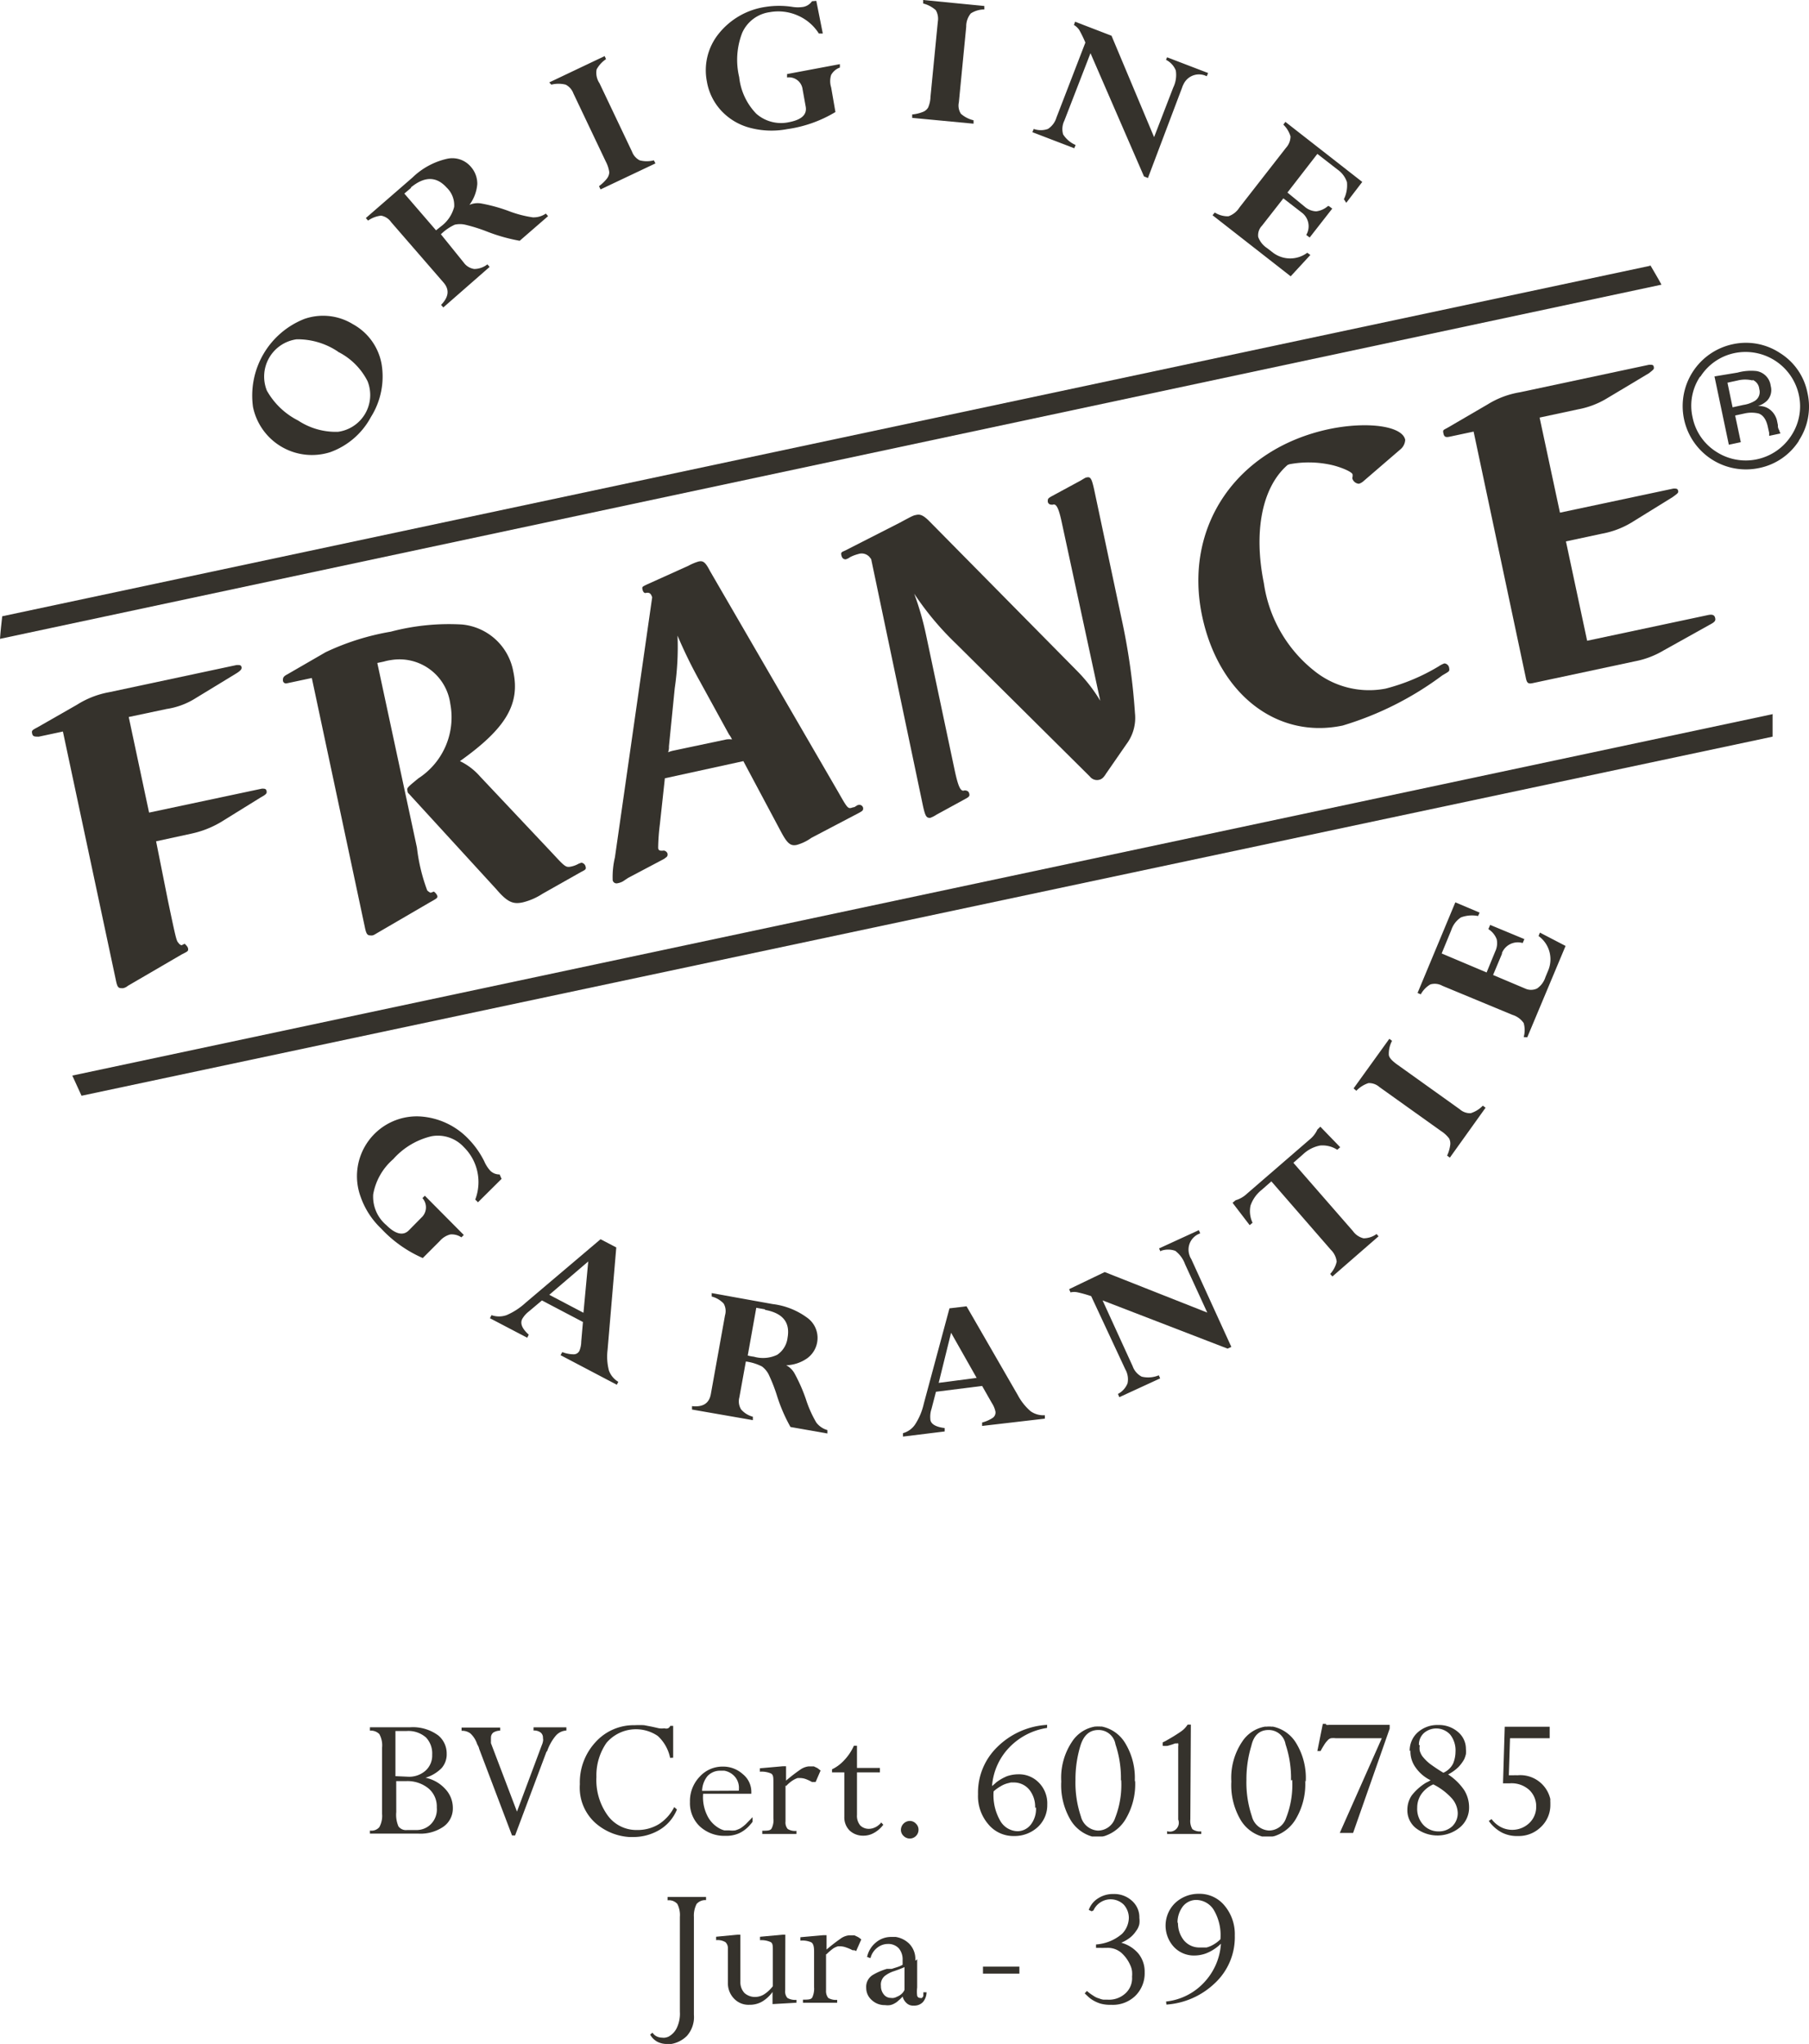 <svg id="Groupe_50" data-name="Groupe 50" xmlns="http://www.w3.org/2000/svg" width="124.465" height="140.593" viewBox="0 0 124.465 140.593">
  <g id="Groupe_6" data-name="Groupe 6" transform="translate(17.353 21.716)">
    <path id="Tracé_211" data-name="Tracé 211" d="M28.559,25.4a3.917,3.917,0,0,1,1.964,2.729,5.222,5.222,0,0,1-.729,3.646,5.152,5.152,0,0,1-2.8,2.423,4.14,4.14,0,0,1-5.316-3.105,5.669,5.669,0,0,1,3.529-6.057,3.917,3.917,0,0,1,3.352.365m-1.035,1.882a4.987,4.987,0,0,0-2.846-.847,2.588,2.588,0,0,0-2.047,3.529,5.116,5.116,0,0,0,2.152,2.058,4.7,4.7,0,0,0,2.741.776,2.555,2.555,0,0,0,2.035-3.482,4.575,4.575,0,0,0-2.035-2.023" transform="translate(-21.623 -24.813)" fill="#35322c"/>
  </g>
  <g id="Groupe_7" data-name="Groupe 7" transform="translate(25.171 10.881)">
    <path id="Tracé_212" data-name="Tracé 212" d="M33.6,25.868l-.153-.176c.529-.541.588-1.047.176-1.529L30.011,20a1.07,1.07,0,0,0-.694-.447,1.941,1.941,0,0,0-.894.341l-.153-.176,3.211-2.788a5,5,0,0,1,2.352-1.282,1.67,1.67,0,0,1,1.67.553,1.753,1.753,0,0,1,.435,1.176,2.752,2.752,0,0,1-.541,1.435h0a1.411,1.411,0,0,1,.823-.094,11.3,11.3,0,0,1,1.847.506,7.657,7.657,0,0,0,1.694.447,1.506,1.506,0,0,0,.894-.259l.153.176-1.952,1.694a12,12,0,0,1-2.282-.647,11.173,11.173,0,0,0-1.47-.459,1.647,1.647,0,0,0-.717,0,3.364,3.364,0,0,0-.953.659l1.576,1.952a1.082,1.082,0,0,0,.717.435,1.482,1.482,0,0,0,.906-.318l.153.176Zm-2.211-8.233-.47.4L33.1,20.563l.341-.271a2.411,2.411,0,0,0,.906-1.341,1.67,1.67,0,0,0-.518-1.329q-1.059-1.176-2.47,0" transform="translate(-28.27 -15.601)" fill="#35322c"/>
  </g>
  <g id="Groupe_8" data-name="Groupe 8" transform="translate(37.791 3.858)">
    <path id="Tracé_213" data-name="Tracé 213" d="M42.811,9.63l.094.212a1.964,1.964,0,0,0-.647.706,1.294,1.294,0,0,0,.2.953l2.235,4.7a1.106,1.106,0,0,0,.529.6,1.964,1.964,0,0,0,.976,0l.106.212L42.529,18.8l-.106-.223a2.823,2.823,0,0,0,.541-.518.765.765,0,0,0,.165-.435,2.211,2.211,0,0,0-.235-.729l-2.235-4.7a1.106,1.106,0,0,0-.529-.6,2.011,2.011,0,0,0-.988,0L39,11.441Z" transform="translate(-39 -9.63)" fill="#35322c"/>
  </g>
  <g id="Groupe_9" data-name="Groupe 9" transform="translate(48.562 0.059)">
    <path id="Tracé_214" data-name="Tracé 214" d="M55.759,6.4l.447,2.247h-.271A3.235,3.235,0,0,0,54.465,7.4a3.305,3.305,0,0,0-1.905-.223,2.435,2.435,0,0,0-1.894,1.411,5.116,5.116,0,0,0-.212,3.058,4.258,4.258,0,0,0,1.176,2.517,2.576,2.576,0,0,0,2.223.588c.882-.165,1.282-.518,1.176-1.082l-.212-1.176a.941.941,0,0,0-1.07-.823h0v-.235l3.634-.682v.235a1.106,1.106,0,0,0-.6.506,1.423,1.423,0,0,0,0,.859l.294,1.694a8.763,8.763,0,0,1-3.317,1.176,5.787,5.787,0,0,1-2.576-.094,4.117,4.117,0,0,1-1.964-1.176,3.917,3.917,0,0,1-.988-2.011,4,4,0,0,1,.823-3.293,5.058,5.058,0,0,1,3.223-1.835,6,6,0,0,1,1.835,0,2.352,2.352,0,0,0,.765,0,.953.953,0,0,0,.588-.388Z" transform="translate(-48.157 -6.4)" fill="#35322c"/>
  </g>
  <g id="Groupe_10" data-name="Groupe 10" transform="translate(62.762 0)">
    <path id="Tracé_215" data-name="Tracé 215" d="M65.194,6.762V7a1.741,1.741,0,0,0-.929.271,1.388,1.388,0,0,0-.318.917l-.506,5.2a1.035,1.035,0,0,0,.141.788,1.988,1.988,0,0,0,.87.447v.235l-4.223-.4v-.235a2.623,2.623,0,0,0,.741-.176.717.717,0,0,0,.353-.294,1.952,1.952,0,0,0,.165-.741l.506-5.175a1.176,1.176,0,0,0-.141-.788,2.07,2.07,0,0,0-.87-.459V6.35Z" transform="translate(-60.23 -6.35)" fill="#35322c"/>
  </g>
  <g id="Groupe_11" data-name="Groupe 11" transform="translate(71.031 1.494)">
    <path id="Tracé_216" data-name="Tracé 216" d="M76.434,10.29l.094-.223,2.823,1.082-.094.223a1.176,1.176,0,0,0-1.6.553,1.271,1.271,0,0,0-.094.223l-2.352,6.222-.271-.106-3.682-8.48-1.8,4.646a1.306,1.306,0,0,0-.082.941,1.917,1.917,0,0,0,.859.729l-.094.223L67.26,15.218l.094-.223a1.458,1.458,0,0,0,.976,0,1.411,1.411,0,0,0,.588-.788l1.988-5.152a8.163,8.163,0,0,0-.423-.87,1.176,1.176,0,0,0-.365-.341L70.2,7.62l2.505.964,2.929,6.975,1.317-3.411a1.964,1.964,0,0,0,.176-1.176,1.4,1.4,0,0,0-.67-.729" transform="translate(-67.26 -7.62)" fill="#35322c"/>
  </g>
  <g id="Groupe_12" data-name="Groupe 12" transform="translate(83.428 8.386)">
    <path id="Tracé_217" data-name="Tracé 217" d="M85.8,19.267l.235.176-1.553,1.988-.235-.176a1.176,1.176,0,0,0-.329-1.553h0l-1.247-.964L81.2,20.62a.941.941,0,0,0-.259.776,1.564,1.564,0,0,0,.612.765l.412.318a1.964,1.964,0,0,0,2.352,0l.212.153L83.175,24.1,77.8,19.9l.153-.188a1.67,1.67,0,0,0,.941.259,1.459,1.459,0,0,0,.753-.6l3.211-4.117a1.176,1.176,0,0,0,.306-.776,1.87,1.87,0,0,0-.494-.812l.141-.188L88.1,17.608,87,19.043l-.165-.247a2.164,2.164,0,0,0,.212-1.176,1.729,1.729,0,0,0-.659-.87L85.01,15.68l-2.058,2.658,1.176.964a1.282,1.282,0,0,0,.8.329,1.505,1.505,0,0,0,.812-.365" transform="translate(-77.8 -13.48)" fill="#35322c"/>
  </g>
  <g id="Groupe_13" data-name="Groupe 13" transform="translate(24.561 76.788)">
    <path id="Tracé_218" data-name="Tracé 218" d="M37.7,75.934l-1.623,1.611-.188-.188a3.376,3.376,0,0,0-.788-3.611,2.423,2.423,0,0,0-2.235-.741,5.081,5.081,0,0,0-2.623,1.576A4.152,4.152,0,0,0,28.867,77a2.552,2.552,0,0,0,.906,2.117c.635.635,1.176.753,1.564.341l.847-.859a.953.953,0,0,0,.071-1.341h0l.165-.165L35.1,79.792l-.165.165a1.176,1.176,0,0,0-.765-.2,1.435,1.435,0,0,0-.717.447L32.278,81.38a8.633,8.633,0,0,1-2.87-2.035,5.5,5.5,0,0,1-1.4-2.164,4.115,4.115,0,0,1,4.1-5.54,5.034,5.034,0,0,1,3.34,1.576,6.1,6.1,0,0,1,1.059,1.506,2.352,2.352,0,0,0,.412.647.882.882,0,0,0,.647.259Z" transform="translate(-27.751 -71.634)" fill="#35322c"/>
  </g>
  <g id="Groupe_14" data-name="Groupe 14" transform="translate(33.71 85.24)">
    <path id="Tracé_219" data-name="Tracé 219" d="M40.388,86.795l.118-.212a2.235,2.235,0,0,0,.788.153.435.435,0,0,0,.388-.235,1.706,1.706,0,0,0,.129-.635l.118-1.353-2.823-1.482-.894.753a1.753,1.753,0,0,0-.459.518c-.165.318,0,.682.447,1.082l-.106.212L35.53,84.254l.106-.212a1.564,1.564,0,0,0,1.035,0,4.622,4.622,0,0,0,1.306-.847L43.14,78.82l1.082.565-.6,7.057a3.811,3.811,0,0,0,.094,1.411,1.506,1.506,0,0,0,.647.776l-.106.2Zm-.776-4.152,2.352,1.235.329-3.529Z" transform="translate(-35.53 -78.82)" fill="#35322c"/>
  </g>
  <g id="Groupe_15" data-name="Groupe 15" transform="translate(47.613 88.945)">
    <path id="Tracé_220" data-name="Tracé 220" d="M47.35,89.98v-.235c.753.082,1.176-.188,1.294-.823L49.62,83.5a1.035,1.035,0,0,0-.094-.812,1.729,1.729,0,0,0-.823-.482V81.97l4.187.753a5.034,5.034,0,0,1,2.447.988,1.706,1.706,0,0,1,.623,1.647,1.729,1.729,0,0,1-.682,1.094,2.658,2.658,0,0,1-1.447.482h0a1.411,1.411,0,0,1,.588.588,11.49,11.49,0,0,1,.765,1.741,7.915,7.915,0,0,0,.717,1.611,1.447,1.447,0,0,0,.765.518v.235l-2.541-.447a11.257,11.257,0,0,1-.941-2.188,11.337,11.337,0,0,0-.565-1.435,1.565,1.565,0,0,0-.459-.541,3.447,3.447,0,0,0-1.106-.341l-.447,2.47a1.059,1.059,0,0,0,.118.823,1.6,1.6,0,0,0,.812.506v.235Zm5.022-6.893-.6-.106-.588,3.282a2.693,2.693,0,0,0,.423.082,2.27,2.27,0,0,0,1.6-.129,1.635,1.635,0,0,0,.717-1.176c.188-1.059-.329-1.694-1.553-1.917" transform="translate(-47.35 -81.97)" fill="#35322c"/>
  </g>
  <g id="Groupe_16" data-name="Groupe 16" transform="translate(62.127 89.85)">
    <path id="Tracé_221" data-name="Tracé 221" d="M65.136,90.973v-.235a2.458,2.458,0,0,0,.741-.329.447.447,0,0,0,.176-.423,1.74,1.74,0,0,0-.247-.588l-.67-1.176-3.176.4L61.654,89.8a1.682,1.682,0,0,0-.082.682c0,.353.376.565.988.635v.235l-2.87.353v-.235a1.482,1.482,0,0,0,.835-.6,4.387,4.387,0,0,0,.6-1.435l1.764-6.551,1.176-.141,3.529,6.116a3.858,3.858,0,0,0,.882,1.106,1.529,1.529,0,0,0,.976.271v.235Zm-2.988-2.964,2.611-.341L63,84.563Z" transform="translate(-59.69 -82.74)" fill="#35322c"/>
  </g>
  <g id="Groupe_17" data-name="Groupe 17" transform="translate(73.56 84.616)">
    <path id="Tracé_222" data-name="Tracé 222" d="M75.7,79.76l-.106-.212,2.741-1.259.094.223a1.176,1.176,0,0,0-.729,1.529.776.776,0,0,0,.106.223l2.764,6.057-.259.118-8.6-3.317,2.07,4.528a1.294,1.294,0,0,0,.623.717,1.905,1.905,0,0,0,1.176-.094l.094.212-2.811,1.294-.094-.223a1.423,1.423,0,0,0,.659-.729,1.376,1.376,0,0,0-.153-.964L70.927,82.83a8.164,8.164,0,0,0-.917-.259,1.059,1.059,0,0,0-.506,0l-.094-.223,2.447-1.176,7.057,2.788-1.529-3.329a2.011,2.011,0,0,0-.67-.917,1.435,1.435,0,0,0-.988,0" transform="translate(-69.41 -78.29)" fill="#35322c"/>
  </g>
  <g id="Groupe_18" data-name="Groupe 18" transform="translate(84.804 77.5)">
    <path id="Tracé_223" data-name="Tracé 223" d="M88.85,79.591l.165.188-3.176,2.764-.153-.176a1.788,1.788,0,0,0,.447-.847,1.341,1.341,0,0,0-.4-.812L81.64,76l-.67.588a2.352,2.352,0,0,0-.765,1.082,1.858,1.858,0,0,0,.141,1.176l-.2.165L78.97,77.474l.212-.176a1.917,1.917,0,0,0,.776-.447l4.3-3.717a1.894,1.894,0,0,0,.553-.706l.2-.188,1.364,1.411-.2.176A1.87,1.87,0,0,0,85,73.534a2.353,2.353,0,0,0-1.176.6l-.67.588,4.1,4.7a1.259,1.259,0,0,0,.729.494,1.529,1.529,0,0,0,.894-.294" transform="translate(-78.97 -72.24)" fill="#35322c"/>
  </g>
  <g id="Groupe_19" data-name="Groupe 19" transform="translate(93.132 71.454)">
    <path id="Tracé_224" data-name="Tracé 224" d="M88.508,67.1l.188.141a1.858,1.858,0,0,0-.223.941c0,.212.247.459.635.729l4.246,3.035a1.059,1.059,0,0,0,.753.271,2,2,0,0,0,.835-.518l.188.141-2.458,3.435-.188-.141a2.529,2.529,0,0,0,.212-.717.776.776,0,0,0-.071-.459,2.164,2.164,0,0,0-.565-.518l-4.234-3.023a1.082,1.082,0,0,0-.753-.271,2.023,2.023,0,0,0-.835.529l-.188-.165Z" transform="translate(-86.05 -67.1)" fill="#35322c"/>
  </g>
  <g id="Groupe_20" data-name="Groupe 20" transform="translate(97.531 62.068)">
    <path id="Tracé_225" data-name="Tracé 225" d="M94.671,60.943l.118-.271,2.352.976-.118.271A1.176,1.176,0,0,0,95.6,62.6a.5.5,0,0,1,0,.059l-.612,1.458,2.2.929a.964.964,0,0,0,.823,0,1.47,1.47,0,0,0,.576-.776l.2-.482a1.976,1.976,0,0,0-.67-2.352l.094-.235,1.764.917L97.341,68.4l-.247-.012a1.788,1.788,0,0,0,0-.964,1.447,1.447,0,0,0-.776-.565l-4.822-2a1.07,1.07,0,0,0-.823-.094,1.752,1.752,0,0,0-.659.682l-.223-.094,2.6-6.234,1.67.706-.106.235a2.2,2.2,0,0,0-1.176.094,1.67,1.67,0,0,0-.67.882l-.659,1.6,3.093,1.306.588-1.435a1.317,1.317,0,0,0,.106-.847,1.423,1.423,0,0,0-.565-.694" transform="translate(-89.79 -59.12)" fill="#35322c"/>
  </g>
  <g id="Groupe_21" data-name="Groupe 21" transform="translate(2.196 45.743)">
    <path id="Tracé_226" data-name="Tracé 226" d="M18.091,61.425c.565,2.694.588,2.776.729,2.929a.4.4,0,0,0,.212.165l.212-.106s.212.176.235.318,0,.188-.176.282l-.271.141-3.693,2.152A.717.717,0,0,1,15,67.47c-.306,0-.376,0-.494-.588L10.869,49.815l-1.658.353c-.282,0-.412,0-.459-.212s0-.235.376-.435l2.717-1.553a6.187,6.187,0,0,1,2.211-.859l8.774-1.87c.2,0,.294,0,.329.141s-.071.259-.376.447L20.02,47.51a5.152,5.152,0,0,1-2.011.753l-2.611.553,1.4,6.575,7.763-1.647c.188,0,.282,0,.318.153s0,.235-.376.435l-2.752,1.705a6.74,6.74,0,0,1-2.035.8l-2.435.529Z" transform="translate(-8.737 -45.24)" fill="#35322c"/>
  </g>
  <g id="Groupe_22" data-name="Groupe 22" transform="translate(19.466 42.929)">
    <path id="Tracé_227" data-name="Tracé 227" d="M32.641,58.223a12.48,12.48,0,0,0,.706,2.941.776.776,0,0,0,.235.165l.223-.082a.674.674,0,0,1,.235.282c.035.141,0,.176-.494.447L29.9,64.1c-.235.141-.235.141-.341.165-.306,0-.388,0-.506-.588L25.408,46.555l-1.717.365a.212.212,0,0,1-.271-.188c0-.165,0-.271.294-.423l2.646-1.529a17.137,17.137,0,0,1,4.481-1.411,15.655,15.655,0,0,1,4.9-.494,3.964,3.964,0,0,1,3.529,3.235c.482,2.258-.529,3.929-3.67,6.163a4.317,4.317,0,0,1,1.376,1.047l5.011,5.316c.87.941.906.964,1.294.882a1.718,1.718,0,0,0,.482-.188l.188-.071a.34.34,0,0,1,.294.271c.047.176,0,.212-.306.365L41.275,61.4a4.34,4.34,0,0,1-1.353.588c-.659.141-1.047,0-1.811-.894l-6.034-6.587a.2.2,0,0,1-.082-.165c-.059-.223-.059-.223.741-.882a5,5,0,0,0,2.2-5.128,3.529,3.529,0,0,0-4.081-3.011,3.339,3.339,0,0,0-.494.106l-.447.094Z" transform="translate(-23.42 -42.848)" fill="#35322c"/>
  </g>
  <g id="Groupe_23" data-name="Groupe 23" transform="translate(42.151 38.605)">
    <path id="Tracé_228" data-name="Tracé 228" d="M45.957,57.26a14.456,14.456,0,0,0-.118,1.6c0,.2.106.247.388.212a.306.306,0,0,1,.259.223c0,.176,0,.176-.247.353l-2.47,1.306-.353.235a1.176,1.176,0,0,1-.365.129.271.271,0,0,1-.341-.2h0a5.881,5.881,0,0,1,.153-1.576l2.564-17.89c-.094-.282-.2-.353-.47-.294-.082,0-.165-.082-.2-.259s0-.176.306-.329l2.846-1.282a3.611,3.611,0,0,1,.694-.294c.306-.071.47,0,.8.647l8.822,15.2c.67,1.176.67,1.176,1.012,1.059a.318.318,0,0,0,.188-.071c.153-.094.153-.094.2-.094a.259.259,0,0,1,.318.212h0c0,.141,0,.176-.282.329L56.378,58.2a3.211,3.211,0,0,1-1,.482c-.435.094-.659-.106-1.082-.894L51.7,52.92,46.3,54.1ZM48.7,47.415a32.439,32.439,0,0,1-1.529-3.129A19.514,19.514,0,0,1,46.98,47.9l-.4,4.011a.947.947,0,0,1-.059.4,1.87,1.87,0,0,1,.388-.118l3.623-.765a1.458,1.458,0,0,1,.388,0,1.752,1.752,0,0,0-.212-.353Z" transform="translate(-42.706 -39.171)" fill="#35322c"/>
  </g>
  <g id="Groupe_24" data-name="Groupe 24" transform="translate(57.877 32.828)">
    <path id="Tracé_229" data-name="Tracé 229" d="M63.985,45.716A20.278,20.278,0,0,1,61.1,42.27a20.256,20.256,0,0,1,.812,2.823l1.976,9.339c.235,1.094.4,1.458.647,1.376h0a.153.153,0,0,1,.106,0,.26.26,0,0,1,.247.223c.035.141,0,.212-.271.353l-2,1.094a1.823,1.823,0,0,1-.423.212c-.247,0-.329-.082-.494-.835L58.139,39.894l-.118-.153a.718.718,0,0,0-.765-.2,2.752,2.752,0,0,0-.565.212.941.941,0,0,1-.306.153c-.141,0-.247-.071-.294-.271s0-.223.247-.329L60.08,37.4c.941-.506.941-.506,1.176-.553s.447,0,.87.423L72.3,47.575a10.856,10.856,0,0,1,1.6,2.058l-2.623-12.15c-.223-1.07-.388-1.423-.635-1.341h0a.176.176,0,0,1-.106,0,.235.235,0,0,1-.247-.212c0-.176,0-.212.271-.365l2-1.082c.329-.2.329-.2.412-.212.259-.059.341.082.506.823l1.87,8.81a44.427,44.427,0,0,1,.941,6.587,3.011,3.011,0,0,1-.588,2.129l-1.4,2.023c-.188.306-.318.4-.518.435a.62.62,0,0,1-.6-.235Z" transform="translate(-56.076 -34.26)" fill="#35322c"/>
  </g>
  <g id="Groupe_25" data-name="Groupe 25" transform="translate(82.448 29.252)">
    <path id="Tracé_230" data-name="Tracé 230" d="M83.11,33.949c-1.764,1.529-2.352,4.587-1.635,8.128A9.41,9.41,0,0,0,85,48.157a6.01,6.01,0,0,0,4.858,1.176A13.62,13.62,0,0,0,93.508,47.8a1.741,1.741,0,0,1,.388-.2.359.359,0,0,1,.329.318c.035.2,0,.223-.212.353l-.259.153A22,22,0,0,1,86.9,51.874c-4.517.953-8.527-2.152-9.668-7.516-1.306-6.163,2.352-11.5,8.7-12.868,2.623-.553,5.069-.235,5.269.729a.906.906,0,0,1-.318.647L88.3,35.09a.823.823,0,0,1-.282.153.506.506,0,0,1-.435-.306.259.259,0,0,1,0-.188v-.129c0-.176-.706-.482-1.353-.647a7.163,7.163,0,0,0-3-.071Z" transform="translate(-76.966 -31.22)" fill="#35322c"/>
  </g>
  <g id="Groupe_26" data-name="Groupe 26" transform="translate(99.292 25.088)">
    <path id="Tracé_231" data-name="Tracé 231" d="M91.726,32.632c-.282.059-.376,0-.423-.247s0-.2.341-.4l2.705-1.576a6.069,6.069,0,0,1,2.223-.835l8.892-1.894c.2,0,.294,0,.318.153s0,.165-.341.435l-2.87,1.717a5.881,5.881,0,0,1-2.011.765l-2.635.565,1.4,6.54,7.81-1.658c.188,0,.282,0,.318.141s0,.176-.376.447l-2.835,1.753a6.01,6.01,0,0,1-2.035.765l-2.47.529,1.458,6.834,8.3-1.764c.329-.071.459,0,.506.188s0,.282-.388.482l-3.164,1.764a6.046,6.046,0,0,1-1.953.741l-7.057,1.506c-.282.059-.376,0-.447-.294L93.384,32.279Z" transform="translate(-91.287 -27.68)" fill="#35322c"/>
  </g>
  <g id="Groupe_27" data-name="Groupe 27" transform="translate(115.772 23.579)">
    <path id="Tracé_232" data-name="Tracé 232" d="M113.31,33.117a4.246,4.246,0,0,1-2.752,1.894,4.353,4.353,0,1,1-1.811-8.516,4.246,4.246,0,0,1,3.258.612,4.176,4.176,0,0,1,1.882,2.741,4.246,4.246,0,0,1-.6,3.282M106.5,28.718a3.6,3.6,0,0,0-.518,2.811,3.646,3.646,0,0,0,1.611,2.352,3.729,3.729,0,0,0,5.175-1.094,3.658,3.658,0,0,0,.518-2.835,3.752,3.752,0,0,0-4.423-2.846,3.658,3.658,0,0,0-2.352,1.635m2.564-.294a3.529,3.529,0,0,1,1.306-.106,1.176,1.176,0,0,1,.976,1.023,1.059,1.059,0,0,1-.259,1.023,1.67,1.67,0,0,1-.623.365,1.176,1.176,0,0,1,.894.294,1.376,1.376,0,0,1,.412.67l.071.341a.543.543,0,0,0,.082.341,1.4,1.4,0,0,0,.094.235h0l-.776.165h0v-.2l-.082-.365c-.106-.541-.329-.87-.659-.976a2.164,2.164,0,0,0-.953,0l-.647.141.388,1.835-.823.176-.988-4.7Zm1.035.541a2.152,2.152,0,0,0-1.023,0l-.706.153.353,1.694.741-.165a2.117,2.117,0,0,0,.776-.271.717.717,0,0,0,.318-.823.741.741,0,0,0-.447-.623" transform="translate(-105.298 -26.397)" fill="#35322c"/>
  </g>
  <g id="Groupe_28" data-name="Groupe 28" transform="translate(4.975 49.118)">
    <path id="Tracé_233" data-name="Tracé 233" d="M128.109,48.11,11.1,72.975l.635,1.388,116.35-24.7V48.134" transform="translate(-11.1 -48.11)" fill="#35322c"/>
  </g>
  <g id="Groupe_29" data-name="Groupe 29" transform="translate(0 18.231)">
    <path id="Tracé_234" data-name="Tracé 234" d="M120.409,21.9,7.023,46.009c-.059.518-.118,1.035-.153,1.553L121.185,23.2c-.247-.459-.518-.906-.776-1.353" transform="translate(-6.87 -21.85)" fill="#35322c"/>
  </g>
  <g id="Groupe_30" data-name="Groupe 30" transform="translate(25.453 118.802)">
    <path id="Tracé_235" data-name="Tracé 235" d="M29.345,113.324v-4.564a1.6,1.6,0,0,0-.188-.929.812.812,0,0,0-.647-.235v-.235h2.764a2.952,2.952,0,0,1,1.941.565,1.611,1.611,0,0,1,.576,1.247,1.435,1.435,0,0,1-.353,1,2.6,2.6,0,0,1-1.106.659h0a2.529,2.529,0,0,1,1.353.765,1.894,1.894,0,0,1,.529,1.317,1.529,1.529,0,0,1-.659,1.294,2.788,2.788,0,0,1-1.694.47H28.51v-.212a.706.706,0,0,0,.647-.235,1.6,1.6,0,0,0,.188-.906Zm1.729-2.564a1.706,1.706,0,0,0,1.259-.412,1.4,1.4,0,0,0,.459-1.106,1.588,1.588,0,0,0-.423-1.176,1.835,1.835,0,0,0-1.329-.447h-.776v3.105Zm-.753,2.435a2.011,2.011,0,0,0,.153.988.647.647,0,0,0,.6.247h.6a1.388,1.388,0,0,0,1-.376,1.435,1.435,0,0,0,.435-1.176,1.623,1.623,0,0,0-.565-1.306A2.282,2.282,0,0,0,31,111.066h-.682Z" transform="translate(-28.51 -107.354)" fill="#35322c"/>
  </g>
  <g id="Groupe_31" data-name="Groupe 31" transform="translate(31.758 118.82)">
    <path id="Tracé_236" data-name="Tracé 236" d="M39.716,109.028,37.552,114.8H37.34l-2.258-5.952a.847.847,0,0,0-.118-.282c-.035-.082-.071-.188-.106-.259a1.705,1.705,0,0,0-.388-.529.953.953,0,0,0-.6-.176v-.223h2.658v.212a.941.941,0,0,0-.47.129.435.435,0,0,0-.165.376.894.894,0,0,0,0,.176,1.177,1.177,0,0,0,0,.188l1.788,4.7,1.706-4.564a1.106,1.106,0,0,0,.082-.259.541.541,0,0,0,0-.235.447.447,0,0,0-.153-.376.741.741,0,0,0-.494-.141v-.223H41.08v.223a1.035,1.035,0,0,0-.717.341,3.352,3.352,0,0,0-.612,1.094Z" transform="translate(-33.87 -107.37)" fill="#35322c"/>
  </g>
  <g id="Groupe_32" data-name="Groupe 32" transform="translate(39.888 118.659)">
    <path id="Tracé_237" data-name="Tracé 237" d="M47,109.488a2.811,2.811,0,0,0-.847-1.506,2.67,2.67,0,0,0-3.529.47,3.917,3.917,0,0,0-.694,2.352,4.152,4.152,0,0,0,.776,2.646,2.435,2.435,0,0,0,2.011,1,2.811,2.811,0,0,0,1.506-.4,3.011,3.011,0,0,0,1.059-1.176l.188.165a2.893,2.893,0,0,1-1.176,1.388,3.529,3.529,0,0,1-1.882.506H44.2a3.905,3.905,0,0,1-2.352-.976,3.27,3.27,0,0,1-1.059-2.658,4.07,4.07,0,0,1,1.07-2.882,3.529,3.529,0,0,1,2.705-1.176,5.98,5.98,0,0,1,.647,0l.553.106.47.106a1.376,1.376,0,0,0,.376,0,.388.388,0,0,0,.247,0,.341.341,0,0,0,.153-.165h.2v2.188Z" transform="translate(-40.782 -107.233)" fill="#35322c"/>
  </g>
  <g id="Groupe_33" data-name="Groupe 33" transform="translate(47.47 121.514)">
    <path id="Tracé_238" data-name="Tracé 238" d="M48.136,111.53a2.858,2.858,0,0,0,.329,1.588,2.011,2.011,0,0,0,.741.765,1.435,1.435,0,0,0,.388.165h.341a1.576,1.576,0,0,0,.412,0,2.211,2.211,0,0,0,.353-.141,2.953,2.953,0,0,0,.376-.294l.459-.471v.318l-.082.106-.071.082a2.259,2.259,0,0,1-.776.6,2.2,2.2,0,0,1-.941.176,2.482,2.482,0,0,1-1.753-.647,2.2,2.2,0,0,1-.682-1.682,2.411,2.411,0,0,1,.659-1.729,2.117,2.117,0,0,1,1.611-.706,2.011,2.011,0,0,1,1.364.518,1.564,1.564,0,0,1,.588,1.27v.082Zm2.458-.212v-.082a1.176,1.176,0,0,0-.306-.917,1.27,1.27,0,0,0-.694-.376h-.282a1.176,1.176,0,0,0-.882.376,1.694,1.694,0,0,0-.365,1.012Z" transform="translate(-47.228 -109.66)" fill="#35322c"/>
  </g>
  <g id="Groupe_34" data-name="Groupe 34" transform="translate(52.282 121.49)">
    <path id="Tracé_239" data-name="Tracé 239" d="M53.084,110.957v2.482a.682.682,0,0,0,.153.518.965.965,0,0,0,.6.129v.212H51.485v-.223c.353,0,.565,0,.647-.165a1.235,1.235,0,0,0,.118-.682v-2.482c0-.329,0-.529-.176-.612a1.635,1.635,0,0,0-.753-.118v-.235l1.588-.141h.212v.988a11.99,11.99,0,0,1,.976-.753,1.247,1.247,0,0,1,.565-.223h.376l.247.118.212.165-.341.788H54.9a2.789,2.789,0,0,0-.423-.2,1.176,1.176,0,0,0-.388-.071h-.176a1.646,1.646,0,0,0-.353.176,2.223,2.223,0,0,0-.435.376Z" transform="translate(-51.32 -109.64)" fill="#35322c"/>
  </g>
  <g id="Groupe_35" data-name="Groupe 35" transform="translate(57.246 120.079)">
    <path id="Tracé_240" data-name="Tracé 240" d="M57.257,109.969h1.576v.306H57.257v2.917a1.035,1.035,0,0,0,.223.729.823.823,0,0,0,.6.235.941.941,0,0,0,.353-.071,1.083,1.083,0,0,0,.318-.188l.094-.082.082-.094.141.153a1.988,1.988,0,0,1-.647.565,1.435,1.435,0,0,1-.729.188,1.341,1.341,0,0,1-.941-.353,1.27,1.27,0,0,1-.365-.941v-3.058H55.54v-.212a2.729,2.729,0,0,0,.835-.623,3.529,3.529,0,0,0,.67-1h.212Z" transform="translate(-55.54 -108.44)" fill="#35322c"/>
  </g>
  <g id="Groupe_36" data-name="Groupe 36" transform="translate(61.986 125.254)">
    <path id="Tracé_241" data-name="Tracé 241" d="M60.605,113.028a.565.565,0,0,1,.176.423.6.6,0,0,1-1.023.423.565.565,0,0,1-.188-.423.623.623,0,0,1,.612-.612.565.565,0,0,1,.423.188" transform="translate(-59.57 -112.84)" fill="#35322c"/>
  </g>
  <g id="Groupe_37" data-name="Groupe 37" transform="translate(67.288 118.632)">
    <path id="Tracé_242" data-name="Tracé 242" d="M68.832,107.21v.223a4.54,4.54,0,0,0-2.611,1.353,4.281,4.281,0,0,0-1.176,2.646l.153-.129.141-.129a3.34,3.34,0,0,1,.741-.423,2.447,2.447,0,0,1,.776-.129,1.905,1.905,0,0,1,1.423.588,2.023,2.023,0,0,1,.565,1.494,2.047,2.047,0,0,1-.647,1.541,2.352,2.352,0,0,1-1.635.623,2.235,2.235,0,0,1-1.776-.812A2.964,2.964,0,0,1,64.08,112a4.364,4.364,0,0,1,1.329-3.258,5.293,5.293,0,0,1,3.376-1.517Zm-.823,5.716a1.87,1.87,0,0,0-.412-1.259,1.376,1.376,0,0,0-1.082-.482h-.176l-.235.059a1.765,1.765,0,0,0-.482.212,2.67,2.67,0,0,0-.47.341,3.529,3.529,0,0,0,.47,2.047,1.411,1.411,0,0,0,1.176.694,1.176,1.176,0,0,0,.917-.459,1.764,1.764,0,0,0,.353-1.176Z" transform="translate(-64.077 -107.21)" fill="#35322c"/>
  </g>
  <g id="Groupe_38" data-name="Groupe 38" transform="translate(73.011 118.753)">
    <path id="Tracé_243" data-name="Tracé 243" d="M74.032,111.026a4.7,4.7,0,0,1-.623,2.611,2.635,2.635,0,0,1-1.376,1.176,1.012,1.012,0,0,1-.271.071h-.694a2.552,2.552,0,0,1-1.458-1.106,4.7,4.7,0,0,1-.659-2.682,4.434,4.434,0,0,1,.729-2.717,2.352,2.352,0,0,1,1.588-1.059h.094a.2.2,0,0,1,.118,0,.247.247,0,0,1,.129,0h.141A2.447,2.447,0,0,1,73.3,108.38a4.587,4.587,0,0,1,.706,2.741Zm-.976,0v-.294a7.3,7.3,0,0,0-.376-2.188,1.176,1.176,0,0,0-1.176-.988c-.6,0-1.012.353-1.235,1.082a7.893,7.893,0,0,0-.341,2.352A7.281,7.281,0,0,0,70.3,113.5a1.282,1.282,0,0,0,1.176.976,1.247,1.247,0,0,0,1.176-.859,6.246,6.246,0,0,0,.423-2.623Z" transform="translate(-68.943 -107.312)" fill="#35322c"/>
  </g>
  <g id="Groupe_39" data-name="Groupe 39" transform="translate(79.994 118.632)">
    <path id="Tracé_244" data-name="Tracé 244" d="M76.785,113.726a1.106,1.106,0,0,0,.141.67.894.894,0,0,0,.612.153v.176H75.186v-.188a.612.612,0,0,0,.765-.8V108.7a.6.6,0,0,0,0-.2.094.094,0,0,0-.082,0h-.129l-.235.082-.282.082a1.707,1.707,0,0,1-.341,0v-.235l.235-.118.223-.129c.271-.153.529-.318.788-.494a1.671,1.671,0,0,0,.47-.482h.223Z" transform="translate(-74.88 -107.21)" fill="#35322c"/>
  </g>
  <g id="Groupe_40" data-name="Groupe 40" transform="translate(84.714 118.753)">
    <path id="Tracé_245" data-name="Tracé 245" d="M83.982,111.026a4.7,4.7,0,0,1-.623,2.611,2.635,2.635,0,0,1-1.376,1.176,1.012,1.012,0,0,1-.271.071h-.694a2.552,2.552,0,0,1-1.459-1.106A4.7,4.7,0,0,1,78.9,111.1a4.434,4.434,0,0,1,.729-2.717,2.352,2.352,0,0,1,1.588-1.059h.153a.2.2,0,0,1,.118,0,.247.247,0,0,1,.129,0h.141a2.447,2.447,0,0,1,1.553,1.059,4.587,4.587,0,0,1,.706,2.741Zm-.976,0v-.294a7.3,7.3,0,0,0-.376-2.188,1.176,1.176,0,0,0-1.176-.988c-.6,0-1.012.353-1.176,1.082a7.893,7.893,0,0,0-.341,2.352,7.281,7.281,0,0,0,.376,2.505,1.282,1.282,0,0,0,1.176.976,1.247,1.247,0,0,0,1.176-.859,6.246,6.246,0,0,0,.423-2.623Z" transform="translate(-78.893 -107.312)" fill="#35322c"/>
  </g>
  <g id="Groupe_41" data-name="Groupe 41" transform="translate(90.638 118.573)">
    <path id="Tracé_246" data-name="Tracé 246" d="M84.306,107.16h.223v.071a.141.141,0,0,0,.059,0,.2.2,0,0,0,.118,0h4.2v.259l-2.517,7.175h-.917l2.893-6.516H85.189a1.506,1.506,0,0,0-.318,0,.447.447,0,0,0-.247.165,1.529,1.529,0,0,0-.212.271c-.071.118-.165.259-.259.447H83.93Z" transform="translate(-83.93 -107.16)" fill="#35322c"/>
  </g>
  <g id="Groupe_42" data-name="Groupe 42" transform="translate(96.825 118.654)">
    <path id="Tracé_247" data-name="Tracé 247" d="M89.355,109.03a1.682,1.682,0,0,1,.553-1.294,2.011,2.011,0,0,1,1.411-.506,1.988,1.988,0,0,1,1.364.482,1.517,1.517,0,0,1,.541,1.176,1.68,1.68,0,0,1,0,.341,2.07,2.07,0,0,1-.118.353,2.576,2.576,0,0,1-.4.541,2.976,2.976,0,0,1-.706.506A3.952,3.952,0,0,1,93.1,111.7a2.223,2.223,0,0,1,.341,1.176,1.764,1.764,0,0,1-.623,1.388,2.423,2.423,0,0,1-3.035.059,1.564,1.564,0,0,1-.588-1.27,1.752,1.752,0,0,1,.306-.988,3.728,3.728,0,0,1,.964-.859l.165-.082.165-.094a2.682,2.682,0,0,1-1.035-.882,1.87,1.87,0,0,1-.353-1.176Zm.518,3.882a1.611,1.611,0,0,0,.412,1.176,1.4,1.4,0,0,0,1.059.459,1.341,1.341,0,0,0,.941-.353,1.247,1.247,0,0,0,.376-.917,1.6,1.6,0,0,0-.447-1.047,4.339,4.339,0,0,0-1.235-.917,1.988,1.988,0,0,0-.823.67,1.635,1.635,0,0,0-.282.976Zm.176-4.281a1.047,1.047,0,0,0,0,.376,1.377,1.377,0,0,0,.165.353,3.07,3.07,0,0,0,.553.553c.294.212.588.412.906.6a1.353,1.353,0,0,0,.67-.635,2.176,2.176,0,0,0,.165-.812,1.752,1.752,0,0,0-.365-1.176,1.3,1.3,0,0,0-1.811-.106,1.07,1.07,0,0,0-.341.812Z" transform="translate(-89.189 -107.229)" fill="#35322c"/>
  </g>
  <g id="Groupe_43" data-name="Groupe 43" transform="translate(102.436 118.773)">
    <path id="Tracé_248" data-name="Tracé 248" d="M95.336,110.67h.306a2.248,2.248,0,0,1,.282,0,2.117,2.117,0,0,1,2.27,1.647,1.176,1.176,0,0,0,0,.2v.2a2.07,2.07,0,0,1-.659,1.517,2.164,2.164,0,0,1-1.588.612,2.247,2.247,0,0,1-1.106-.247,2.576,2.576,0,0,1-.882-.788l.188-.129a1.929,1.929,0,0,0,.647.553,1.706,1.706,0,0,0,1.953-.282,1.529,1.529,0,0,0,.47-1.176v-.071a1.541,1.541,0,0,0-.47-1.023,1.811,1.811,0,0,0-1.364-.459h-.447l.118-3.893h3.093v.788H95.418Z" transform="translate(-93.96 -107.33)" fill="#35322c"/>
  </g>
  <g id="Groupe_44" data-name="Groupe 44" transform="translate(44.731 130.477)">
    <path id="Tracé_249" data-name="Tracé 249" d="M47.911,118.621v6.763a1.952,1.952,0,0,1-.482,1.459,2,2,0,0,1-1.07.553h-.271a1.423,1.423,0,0,1-.694-.153,1.247,1.247,0,0,1-.494-.494l.165-.129a.694.694,0,0,0,.294.259.823.823,0,0,0,.365.082.67.67,0,0,0,.212,0,.894.894,0,0,0,.235-.071,1.352,1.352,0,0,0,.529-.529,2.258,2.258,0,0,0,.247-1.176v-6.528a1.67,1.67,0,0,0-.176-.894.776.776,0,0,0-.67-.247v-.235h2.646v.223a.788.788,0,0,0-.647.259,1.764,1.764,0,0,0-.188.917Z" transform="translate(-44.9 -117.28)" fill="#35322c"/>
  </g>
  <g id="Groupe_45" data-name="Groupe 45" transform="translate(49.271 133.076)">
    <path id="Tracé_250" data-name="Tracé 250" d="M53.512,123.324a.682.682,0,0,0,.153.518,1.047,1.047,0,0,0,.623.129v.2l-1.647.094v-.835h0a2.353,2.353,0,0,1-.729.67,1.694,1.694,0,0,1-.859.212,1.364,1.364,0,0,1-1.07-.435,1.506,1.506,0,0,1-.412-1.07v-2.352a.576.576,0,0,0-.165-.447,1.035,1.035,0,0,0-.647-.141v-.235l1.458-.141h.212v3.246a1.082,1.082,0,0,0,.282.765,1.07,1.07,0,0,0,.741.271,1.176,1.176,0,0,0,.623-.188,2.352,2.352,0,0,0,.588-.553v-2.458c0-.306,0-.494-.153-.576a1.553,1.553,0,0,0-.729-.129v-.235l1.529-.141h.212Z" transform="translate(-48.76 -119.49)" fill="#35322c"/>
  </g>
  <g id="Groupe_46" data-name="Groupe 46" transform="translate(55.07 133.111)">
    <path id="Tracé_251" data-name="Tracé 251" d="M55.454,120.837v2.482a.753.753,0,0,0,.153.518,1.012,1.012,0,0,0,.612.129v.2H53.866v-.212c.353,0,.565,0,.647-.165a1.423,1.423,0,0,0,.118-.694v-2.482c0-.318-.059-.518-.188-.6a1.493,1.493,0,0,0-.753-.118v-.235l1.588-.141h.212v.988a12.3,12.3,0,0,1,.988-.765,1.176,1.176,0,0,1,.565-.212h.365l.247.118a1.565,1.565,0,0,1,.223.165l-.353.8-.118-.059h-.129a2.86,2.86,0,0,0-.435-.188,1.341,1.341,0,0,0-.388-.082h-.176a1.176,1.176,0,0,0-.353.165,4.332,4.332,0,0,0-.435.376Z" transform="translate(-53.69 -119.52)" fill="#35322c"/>
  </g>
  <g id="Groupe_47" data-name="Groupe 47" transform="translate(59.596 133.228)">
    <path id="Tracé_252" data-name="Tracé 252" d="M61.046,121.161V123.1a2.352,2.352,0,0,0,0,.565.2.2,0,0,0,.212.153.153.153,0,0,0,.118,0,.518.518,0,0,0,.094-.129v-.118a.659.659,0,0,0,0-.141h.223a1.047,1.047,0,0,1-.259.682.812.812,0,0,1-.623.235.647.647,0,0,1-.459-.141.917.917,0,0,1-.306-.482,2.21,2.21,0,0,1-.294.282,1.047,1.047,0,0,1-.259.188.964.964,0,0,1-.306.118,1.175,1.175,0,0,1-.353,0,1.282,1.282,0,0,1-.906-.341,1.106,1.106,0,0,1-.388-.847.953.953,0,0,1,.447-.882,4.234,4.234,0,0,1,.976-.423h.329l.412-.129a1.776,1.776,0,0,0,.341-.153V121.2a1.176,1.176,0,0,0-.259-.788.976.976,0,0,0-.753-.306,1.176,1.176,0,0,0-.717.247,1.294,1.294,0,0,0-.482.729L57.6,121a1.753,1.753,0,0,1,.612-1,1.611,1.611,0,0,1,1.07-.376h.294a1.705,1.705,0,0,1,.917.459,1.494,1.494,0,0,1,.423,1.176Zm-.87,2.07V121.7l-.376.153-.329.118a2.07,2.07,0,0,0-.659.341.776.776,0,0,0-.259.682.894.894,0,0,0,.2.588.612.612,0,0,0,.494.235.517.517,0,0,0,.188,0,.729.729,0,0,0,.223-.082.929.929,0,0,0,.294-.176.788.788,0,0,0,.223-.294Z" transform="translate(-57.538 -119.62)" fill="#35322c"/>
  </g>
  <path id="Tracé_253" data-name="Tracé 253" d="M66.875,121.842H64.37v-.482h2.505Z" transform="translate(3.262 13.915)" fill="#35322c"/>
  <g id="Groupe_48" data-name="Groupe 48" transform="translate(74.63 130.276)">
    <path id="Tracé_254" data-name="Tracé 254" d="M70.8,118.3l-.2-.094a1.541,1.541,0,0,1,.647-.8,1.87,1.87,0,0,1,1.059-.294,1.8,1.8,0,0,1,1.27.47,1.506,1.506,0,0,1,.506,1.176,1.576,1.576,0,0,1,0,.412,1.176,1.176,0,0,1-.223.482,1.941,1.941,0,0,1-.388.435,2.658,2.658,0,0,1-.635.376h0a2.353,2.353,0,0,1,1.176.741,1.976,1.976,0,0,1,.435,1.294,2.176,2.176,0,0,1-.647,1.623,2.223,2.223,0,0,1-1.658.612,2.529,2.529,0,0,1-.729-.082,2.353,2.353,0,0,1-.623-.294,1.833,1.833,0,0,1-.235-.188l-.235-.223.153-.165a3.129,3.129,0,0,0,.447.329,1.246,1.246,0,0,0,.4.188,1.177,1.177,0,0,0,.294.082h.294a1.658,1.658,0,0,0,1.176-.4,1.4,1.4,0,0,0,.494-1.176,2.035,2.035,0,0,0,0-.376,1.358,1.358,0,0,0-.118-.412,2.482,2.482,0,0,0-.576-.823,1.435,1.435,0,0,0-1.059-.376h-.165a1.423,1.423,0,0,1-.223,0H71.1v-.235a3.058,3.058,0,0,0,1.788-.729,1.612,1.612,0,0,0,.47-1.106,1.364,1.364,0,0,0-.353-.906,1.289,1.289,0,0,0-1.588-.165,1.282,1.282,0,0,0-.494.565Z" transform="translate(-70.32 -117.109)" fill="#35322c"/>
  </g>
  <g id="Groupe_49" data-name="Groupe 49" transform="translate(80.195 130.264)">
    <path id="Tracé_255" data-name="Tracé 255" d="M75.085,124.51a4.175,4.175,0,0,0,2.6-1.294,4.293,4.293,0,0,0,1.176-2.682l-.129.118-.129.106a2.988,2.988,0,0,1-.753.435,2.352,2.352,0,0,1-.8.153,1.894,1.894,0,0,1-1.423-.588,2.164,2.164,0,0,1,.094-3.035,2.352,2.352,0,0,1,1.623-.623,2.223,2.223,0,0,1,1.764.812,3.046,3.046,0,0,1,.706,2.058,4.317,4.317,0,0,1-1.388,3.293,5.352,5.352,0,0,1-3.317,1.458Zm.823-5.481a1.882,1.882,0,0,0,.412,1.282,1.376,1.376,0,0,0,1.082.482h.47a1.847,1.847,0,0,0,.494-.212,2.176,2.176,0,0,0,.459-.353,3.411,3.411,0,0,0-.482-2.058,1.447,1.447,0,0,0-1.176-.647,1.176,1.176,0,0,0-.929.447,1.847,1.847,0,0,0-.365,1.176Z" transform="translate(-75.051 -117.1)" fill="#35322c"/>
  </g>
</svg>
